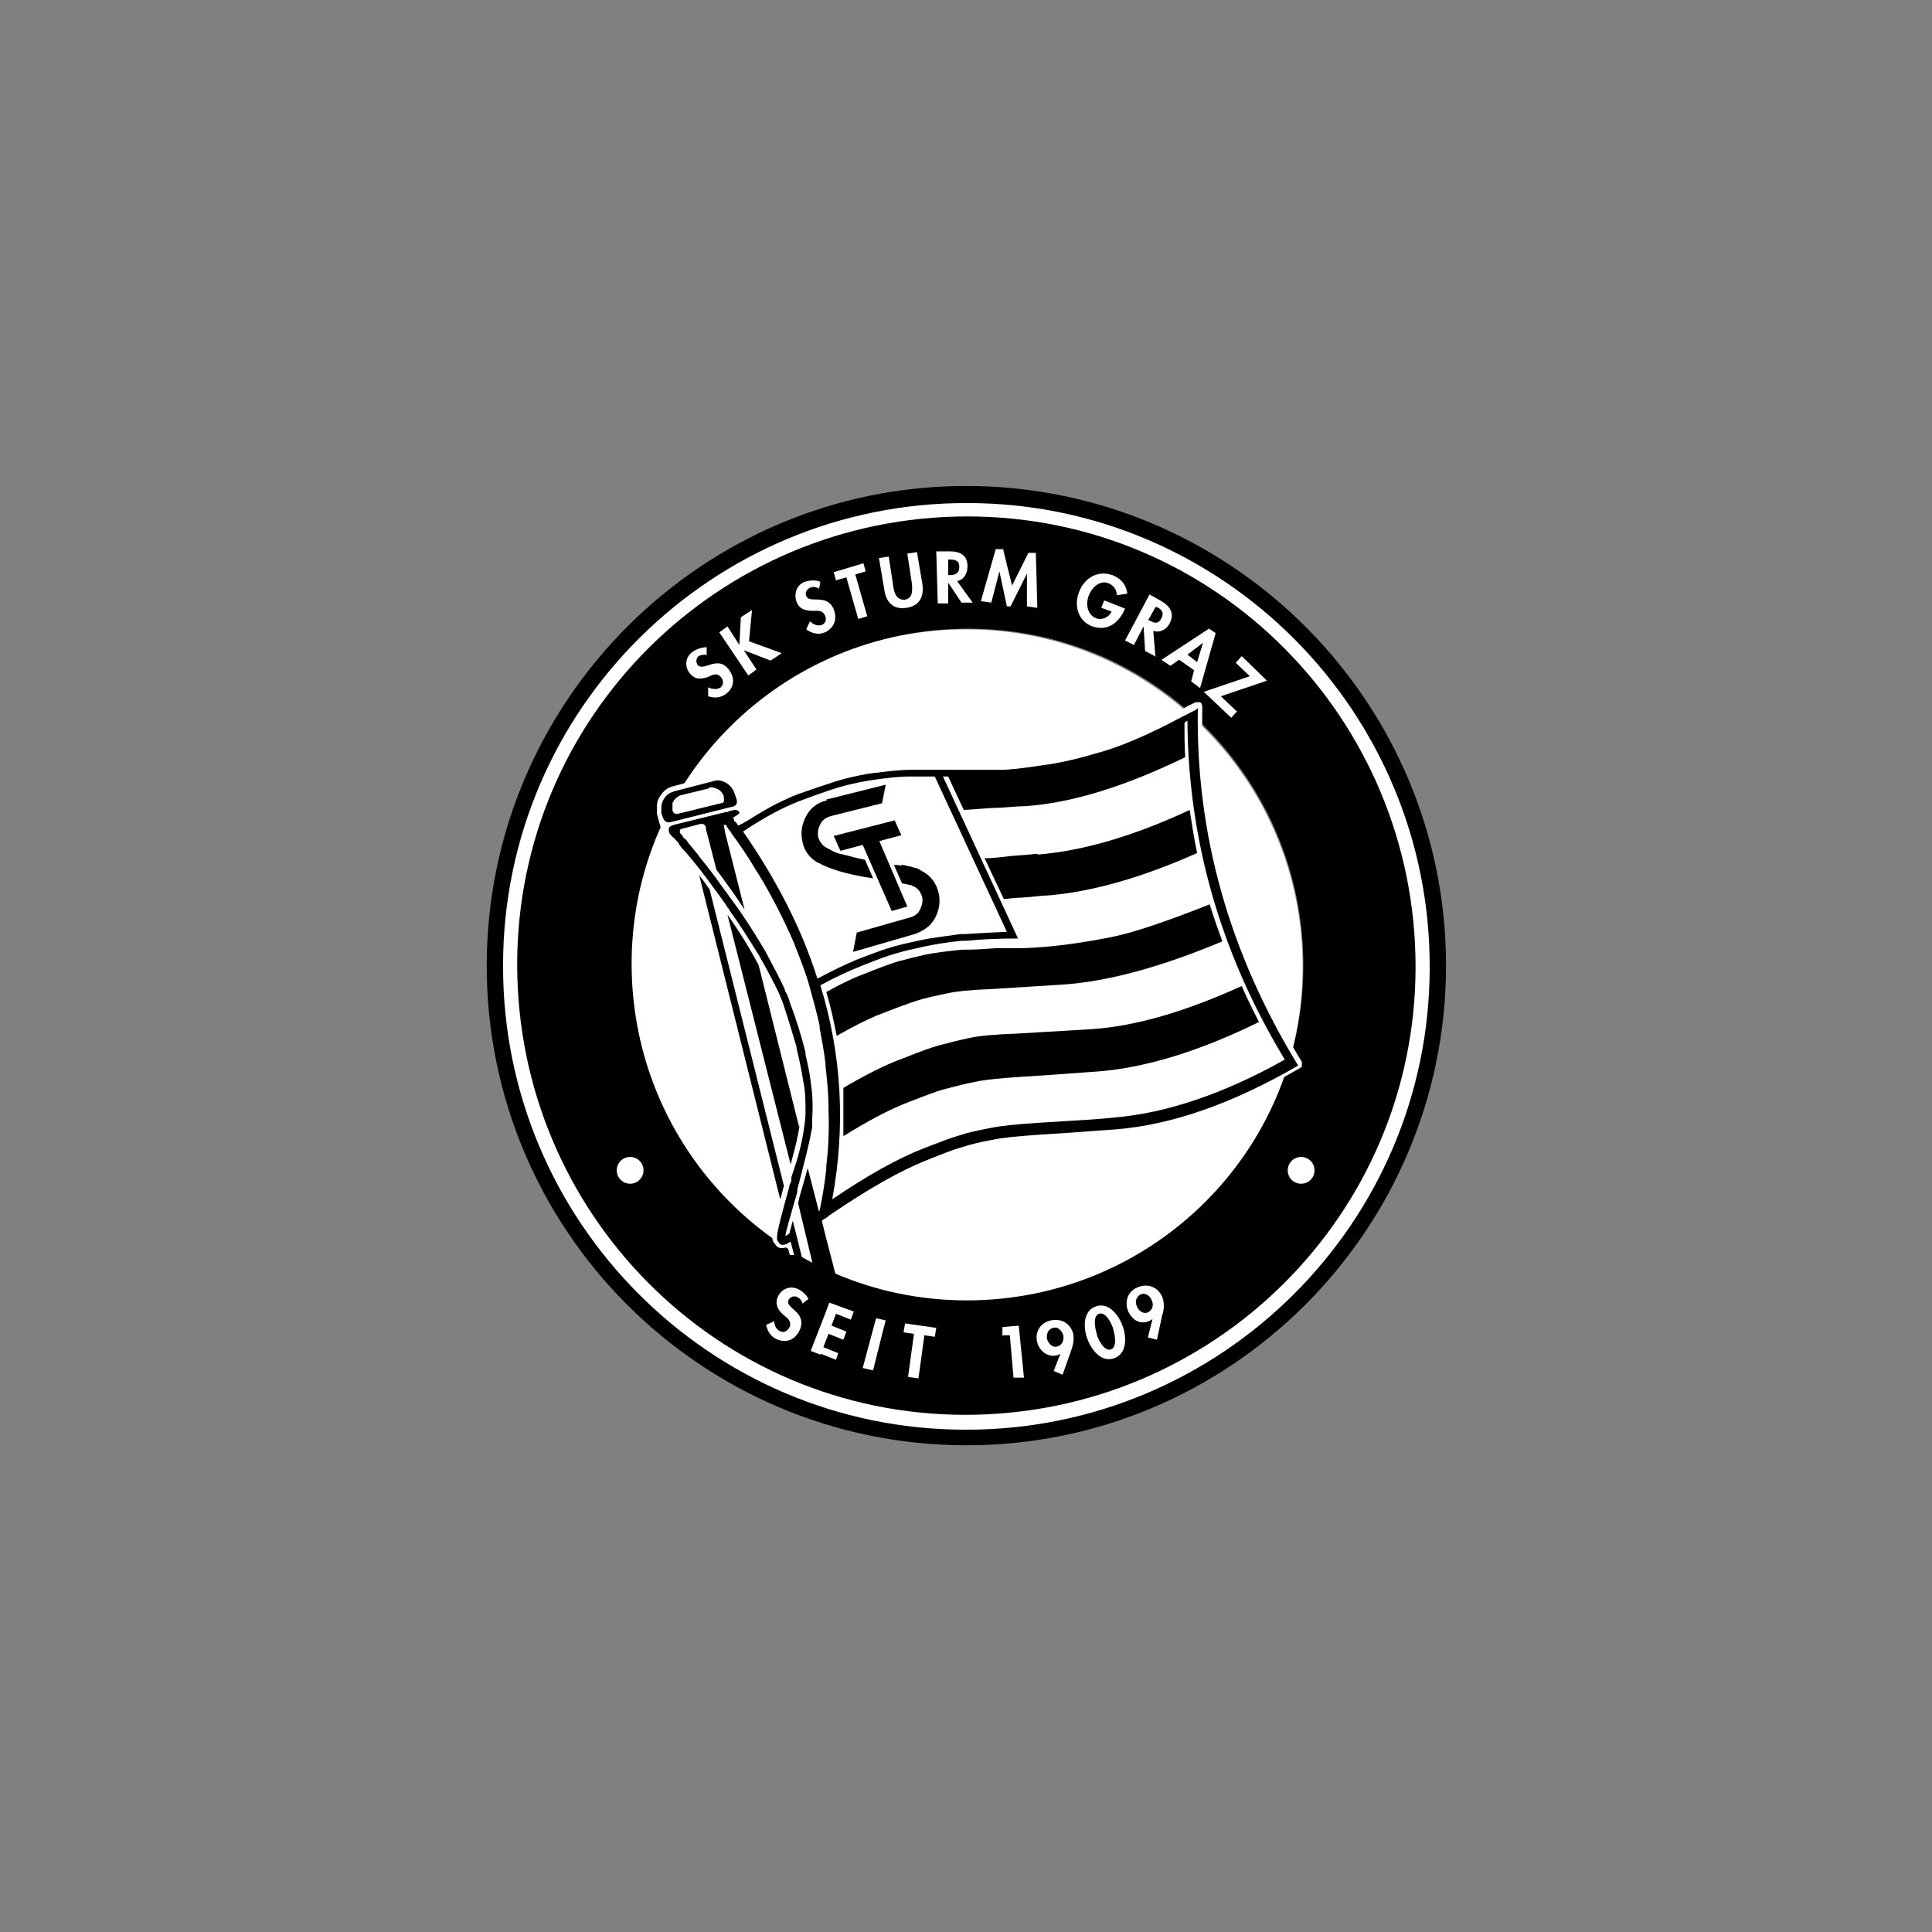 <?xml version="1.0" encoding="UTF-8"?><svg xmlns="http://www.w3.org/2000/svg" version="1.1" viewBox="0 0 260 260"><rect x="0" y="0" width="260" height="260" fill="#808080" stroke="none"/><defs><style> .cls-1 { fill: #fff; } </style></defs><g><g id="Ebene_1"><g id="g60"><g id="g66"><path id="path68" class="cls-1" d="M84.6,129.9c0-25,20.4-45.3,45.5-45.2,25,0,45.3,20.4,45.2,45.5,0,25-20.4,45.3-45.5,45.2-25,0-45.3-20.4-45.2-45.5"/></g><g id="g70"><path id="path72" d="M65.5,129.8c.1-35.6,29.1-64.5,64.7-64.4,35.6.1,64.5,29.1,64.4,64.7-.1,35.6-29.1,64.5-64.7,64.4-35.7-.1-64.5-29.1-64.4-64.7M85,129.7c0,25,20.1,45.3,45.1,45.3,25,0,45.3-20.1,45.3-45.1,0-25-20.1-45.3-45.1-45.3-25,0-45.3,20.1-45.3,45.1"/></g><g id="g74"><path id="path76" class="cls-1" d="M130.2,69.5c-33.4,0-60.6,26.9-60.6,60.3,0,33.4,26.9,60.6,60.3,60.6,33.4,0,60.6-26.9,60.6-60.3,0-33.4-26.9-60.6-60.3-60.6M130.2,67.7c34.4,0,62.3,28.1,62.2,62.5,0,34.4-28.1,62.3-62.5,62.2-34.4,0-62.3-28.1-62.2-62.5,0-34.4,28.1-62.3,62.5-62.2"/></g><g id="g78"><path id="path80" d="M113.8,167.2l-2.5,1.7h-2.2s4.4-2.9,4.4-2.9l.3,1.3Z"/></g><g id="g82"><path id="path84" class="cls-1" d="M86.6,157.5c0,1-.8,1.8-1.8,1.8s-1.8-.8-1.8-1.8.8-1.8,1.8-1.8,1.8.8,1.8,1.8"/></g><g id="g86"><path id="path88" class="cls-1" d="M176.9,157.5c0,1-.8,1.8-1.8,1.8s-1.8-.8-1.8-1.8.8-1.8,1.8-1.8,1.8.8,1.8,1.8"/></g><g id="g90"><path id="path92" class="cls-1" d="M112.6,168.9h-6.3s-.3-1.1-.3-1.1c-.8.3-1.4.2-1.7-.4-.3-.2-.4-.7-.4-1.3,0-.5.3-1.6.8-3.5l-11.6-46c-.4-.6-.9-1.1-1.3-1.7,0,0-.1-.1-.2-.2-.3-.3-.6-.7-.8-1,0,0,0-.1-.1-.1-.1-.1-.2-.2-.3-.3,0-.1-.1-.2-.2-.2,0,0-.1-.2-.2-.2,0,0,0,0-.1-.1,0,0,0,0-.1-.1,0,0,0,0-.1-.1l-.2-.2-.4-.4c0,0-.1-.2-.1-.3l-.6-2.2c0,0,0,0,0-.1,0-.3,0-.5,0-.8,0-.5.1-1,.4-1.4.4-.7,1-1.2,1.8-1.4l5.4-1.4c.8-.2,1.5,0,2.2.4.4.2.7.5.9.9.2.3.3.6.4.9l.7,3c1.9-1.2,3.6-2.1,5.1-2.8.6-.3,1.1-.5,1.7-.7,1.1-.4,2.1-.8,2.9-1.1,1.5-.5,2.7-.9,3.5-1.1,1.2-.3,2.6-.6,4.1-.8,0,0,.2,0,.3,0,1.5-.2,3.1-.4,4.7-.4h.1c.5,0,1.1,0,1.8,0,1.3,0,2.8,0,4.6,0,1.7,0,3.1,0,4.2,0,.6,0,1.1,0,1.5,0,1.1,0,2.9-.2,5.4-.6,2.5-.3,5.2-1,8.2-1.9,3-.9,6.5-2.5,10.6-4.7.5-.2.9-.5,1.4-.7.2-.1.4-.2.6-.3.1,0,.3,0,.4,0,.2,0,.3,0,.4.2,0,.1.1.2.1.4-.3,16.8,4.1,32.7,13.4,47.8,0,0,0,.2,0,.3,0,.1,0,.2,0,.3,0,0-.1.2-.2.2-8.9,5.2-17.2,8-24.9,8.7-1.7.1-5.1.4-10.1.7-2.9.2-5,.4-6.3.6-1.5.3-2.9.6-4,1-1.1.3-2.6.9-4.6,1.7-3.8,1.5-8.1,3.9-13,7.3-.1,0-.3.2-.4.3,0,0-.2.1-.3.2l.5,2.3,1.2-.8c.1,0,.2-.1.4-.1.1,0,.2,0,.4.1.1,0,.2.2.2.3l.3,1.3c0,.1,0,.2,0,.4,0,.1-.1.2-.2.3l-1.5,1v.2Z"/></g><g id="g94"><path id="path96" d="M95.4,106.1l-3.7.9c-.4.1-.8.4-1,.7,0,.1-.2.3-.2.4,0,.2,0,.5,0,.7v.3c.2.4.4.5.8.4l5.7-1.4c.4,0,.5-.3.4-.7v-.3c-.2-.4-.4-.7-.8-.9-.4-.2-.8-.3-1.2-.2M98.4,108.6l-8,2c-.6.2-1,0-1.2-.6l-.2-.6c0-.3,0-.5,0-.7,0-.4.1-.8.3-1.1.3-.6.8-.9,1.4-1.1l5.4-1.4c.6-.2,1.2,0,1.7.3.6.4.9.9,1.1,1.5l.2.6c.2.6,0,1-.7,1.1"/></g><g id="g98"><path id="path100" d="M95.5,119.7l10,39.9c-.2.6-.3,1.2-.5,1.8l-10.9-43.6c.5.6.9,1.2,1.4,1.9"/></g><g id="g102"><path id="path104" d="M107.6,151.5c-.2,1.4-.6,3-1.2,5.2l-8.5-33.6c1.7,2.4,3.1,4.7,4.2,6.8l5.4,21.6s0,0,0,.1"/></g><path id="path108" d="M122.5,104.5c-1.6,0-3.1.2-4.6.4-1.5.2-2.9.5-4.1.8-1.2.3-3.3,1-6.2,2.1-2.1.8-4.6,2.1-7.6,4.1,4.5,6.5,7.9,13.1,10,19.8,1.9-1,3.7-1.9,5.4-2.6,2.1-.8,3.7-1.4,4.8-1.7,1.1-.3,2.4-.6,3.8-.9,1.4-.3,3.2-.5,5.3-.8.2,0,.4,0,.6,0,1.5-.1,3.4-.2,5.6-.3l-9.7-20.9c-.4,0-.8,0-1.2,0-.7,0-1.3,0-1.8,0-.1,0-.2,0-.3,0M159.8,97c-.1,0-.3.2-.4.3,0,1.5,0,3,.1,4.6-8,3.9-15.3,6.2-21.7,6.6-.8,0-1.8.1-3.2.2-1.3,0-3,.2-4.9.3l-2.1-4.5h-.7s10.1,21.8,10.1,21.8c-2.7,0-5,.1-6.8.3-.3,0-.5,0-.7,0-2.1.2-3.8.5-5.2.8-1.4.3-2.7.6-3.7.9-1.1.3-2.7.9-4.7,1.7-1.7.7-3.5,1.5-5.5,2.6,2.9,9.4,3.4,19,1.6,28.8,4.7-3.2,8.8-5.5,12.4-6.9,2.1-.8,3.6-1.4,4.7-1.7,1.2-.4,2.6-.7,4.2-1,1.4-.3,3.5-.5,6.5-.7,5-.3,8.4-.5,10.1-.7,7.1-.6,14.8-3.2,23-7.8-8.7-14.4-13-29.6-13.1-45.6,0,0-.1,0-.2,0M106.7,164.3l3.4,13.7-3.2-9-.5-1.9c-.2.1-.4.2-.5.3-.5.2-.9.2-1.1-.2-.2-.2-.3-.5-.2-1,0-.4.3-1.6.8-3.5.2-.8.5-1.8.8-2.9,0-.3.2-.6.3-.9v-.5c1-2.8,1.5-5,1.7-6.6.1-.6.2-1.3.2-2,0,0,0-.2,0-.3,0-1.2,0-2.6-.3-4-.2-1.3-.5-2.8-.9-4.4,0,0,0-.2,0-.2-.5-1.7-1.1-3.7-1.8-5.8-.3-.8-.6-1.6-1.1-2.5,0,0,0-.2-.1-.2-.6-1.2-1.3-2.5-2.1-3.9,0,0-.1-.2-.2-.3-1.1-1.8-2.3-3.7-3.8-5.8,0-.1-.1-.2-.2-.3-.5-.8-1.1-1.6-1.7-2.4-1.3-1.8-2.6-3.5-3.9-5l-.2-.2c-.3-.3-.6-.7-.8-1,0,0,0-.1-.1-.2-.1-.1-.2-.2-.3-.3,0,0-.1-.2-.2-.2,0,0-.1-.1-.2-.2,0,0,0,0-.1-.1,0,0,0,0-.1-.1,0,0-.2-.2-.2-.3,0,0-.1-.2-.1-.2,0-.1,0-.2,0-.3,0-.3.3-.5.7-.6l6.9-1.7c.2,0,.4,0,.6-.2h.3c.1-.1.2-.1.3-.1.3,0,.5,0,.7.3,0,.1,0,.2,0,.2-.1,0-.2.1-.3.2l-.5.3c0,.1,0,.2.1.3v.2c.2.1.3.2.4.4,0,0,0,.1.2.2.2-.1.3-.2.4-.2.3-.2.5-.3.7-.4,1.9-1.2,3.6-2.2,5.2-2.9.6-.3,1.1-.5,1.6-.7,1.1-.4,2.1-.7,2.9-1,1.5-.5,2.7-.9,3.5-1.1,1.2-.3,2.5-.6,4-.8,0,0,.2,0,.2,0,1.6-.2,3.1-.4,4.7-.4.6,0,1.2,0,1.8,0,1.3,0,2.8,0,4.6,0h4.2c.6,0,1.1,0,1.5,0,1.1,0,2.9-.2,5.5-.6,2.5-.3,5.3-1,8.3-1.9,3-.9,6.6-2.5,10.7-4.7.5-.2.9-.5,1.4-.7.2-.1.4-.2.6-.4-.3,16.9,4.2,32.9,13.5,48.1-8.8,5.1-17,8-24.7,8.6-1.7.1-5.1.4-10.1.7-2.9.2-5,.4-6.4.7-1.6.3-2.9.6-4.1,1-1.1.3-2.6.9-4.6,1.7-3.8,1.5-8.1,4-13.1,7.4-.1,0-.2.2-.4.3,0,0-.2.2-.3.2-.2.1-.3.2-.4.3l.7,2.8c6.2,23.2-.9,7.3-.9,7.3l-3-12.5c.1-.4.2-.8.3-1.2.4-1.3.7-2.5,1-3.5l1.5,5.8s0,0,.1-.1c.4-1.9.7-3.7.9-5.6,0-.1,0-.2,0-.4.3-2.5.4-5,.3-7.5v-.3c0-1.9-.2-3.8-.4-5.6,0,0,0-.2,0-.3-.2-1.7-.5-3.3-.8-4.9,0,0,0-.2,0-.3-.4-1.8-.9-3.6-1.4-5.4-.5-1.8-1.2-3.5-1.9-5.3,0-.1-.1-.2-.1-.3-1.4-3.2-3-6.4-4.9-9.5l-.2-.3c-1-1.7-2.2-3.5-3.4-5.1,0,0,0-.1-.1-.2-.2-.2-.3-.4-.5-.7,0-.1-.1-.2-.2-.2,0,0-.1,0-.2,0l.2,1.1,2.6,10.3c-.8-1.2-1.6-2.4-2.5-3.6-.4-.6-.9-1.2-1.3-1.8l-1.1-4.3-.3-1.1v-.3c-.2-.4-.4-.5-.8-.4l-2.3.6c-.2,0-.3.1-.4.2,0,0,0,0,0,.1,0,0,0,.1,0,.2,0,0,0,0,0,.1,0,0,.1.1.2.2,0,0,.2.2.2.3,0,.1.2.2.3.3.1.1.2.2.3.3,0,0,0,.1.1.2.5.6.9,1.1,1.4,1.7,0,.1.2.2.2.3,1,1.2,1.9,2.4,2.9,3.8.8,1.1,1.6,2.2,2.4,3.3l.2.3c1.3,1.9,2.4,3.7,3.4,5.4,0,0,.1.2.1.2.9,1.7,1.7,3.2,2.4,4.7,0,.2.1.4.2.5.2.4.4.9.5,1.3.9,2.4,1.6,4.7,2.1,6.7,0,0,0,.2,0,.3.3,1.3.6,2.6.7,3.7.3,1.9.3,3.6.2,5.1,0,.2,0,.4,0,.6,0,.3,0,.6-.1.9-.3,1.8-1,4.4-1.9,7.9,0,.1,0,.2,0,.3-.9,3.2-1.5,5.1-1.6,5.9.2,0,.4-.2.6-.4,0-.2,0-.3.1-.5l.2-.8Z"/><g id="g110"><path id="path112" d="M139.7,115c6.1-.5,12.9-2.5,20.4-6,.3,1.9.6,3.9,1,5.8-7.4,3.3-14.1,5.2-20,5.7-.8,0-2,.2-3.6.3-.7,0-1.5.1-2.4.2l-2.6-5.5c1.3,0,2.5-.2,3.5-.3,1.5-.1,2.7-.2,3.5-.3"/></g><g id="g114"><path id="path116" d="M164.7,126.6c-8.3,3.5-15.6,5.5-21.7,5.9-1.6.1-4.8.3-9.5.6-2.8.1-4.8.3-6.1.6-1.5.3-2.8.6-3.8.9-1,.3-2.9,1-5.7,2.1-1.4.6-3.2,1.5-5.3,2.7-.4-2-.8-3.9-1.4-5.9,1.8-1,3.4-1.8,5-2.4,2-.8,3.6-1.4,4.6-1.7,1.1-.3,2.3-.6,3.6-.9,1.4-.3,3.1-.5,5.1-.7.3,0,.6,0,.9,0,1,0,2.2-.1,3.6-.2h3.6c3.5-.1,7.5-.6,12-1.5,3-.6,7.4-2.1,13.2-4.4.5,1.7,1.1,3.3,1.7,5"/></g><g id="g118"><path id="path120" d="M169.5,137.5c-8.1,4-15.4,6.2-21.8,6.7-1.7.1-5.1.4-10.1.7-3,.2-5.1.4-6.4.7-1.6.3-3,.7-4.2,1-1.1.3-2.6.9-4.7,1.7-2.6,1-5.6,2.6-8.8,4.6,0-2.2,0-4.3,0-6.5,2.9-1.7,5.6-3.1,8.1-4,2-.8,3.6-1.4,4.7-1.7,1.2-.3,2.6-.7,4.1-1,1.3-.3,3.5-.5,6.4-.6,5-.3,8.4-.5,10.1-.6,6-.4,12.7-2.4,20.2-5.8.7,1.6,1.5,3.2,2.3,4.8"/></g><g id="g122"><path id="path124" d="M111.2,107.6l8-2-.5,2.5-6.8,1.7c-.7.2-1.2.5-1.5,1.1-.3.6-.4,1.1-.3,1.7.1.5.4.9.7,1.2.4.3.8.5,1.4.8.4.2.8.3,1.3.4.8.2,1.8.5,2.9.7l1.1,2.5c-2.8-.4-5.1-1-6.8-1.8-.1,0-.3-.2-.6-.3,0,0-.1,0-.2-.1-1-.6-1.7-1.6-1.9-2.7-.3-1.2-.1-2.4.5-3.5.6-1.1,1.5-1.8,2.8-2.1"/></g><g id="g126"><path id="path128" d="M118.3,113.1l3.8,8.9-2.1.6-.7-1.6-3.2-7.3-3,.8-.9-2,8.2-2.1.9,2-3,.8Z"/></g><g id="g130"><path id="path132" d="M121.3,116.4c.4,0,.7.1,1.1.2.2,0,.4.1.7.2.4,0,.7.3,1.1.5,1.1.6,1.8,1.6,2.1,2.8.3,1.2.1,2.4-.5,3.5-.6,1.1-1.6,1.7-2.7,2.1l-8.3,2.4.5-2.6,7.4-2.1c.5-.2.9-.5,1.1-1,.3-.5.4-1.1.3-1.7-.2-.6-.5-1.1-1.1-1.4-.1,0-.3-.1-.4-.2,0,0-.1,0-.2,0-.4-.1-.7-.2-1-.2l-1.1-2.5c.3,0,.6,0,1,.1"/></g><g id="g186"><path id="path188" class="cls-1" d="M95.2,88.1c-.4,0-.8,0-1.2.2-.3.3-.4.8-.1,1.2.8.9,2.6-1.3,4.1.5.9,1.1.9,2.4-.2,3.3-.7.6-1.6.7-2.5.4v-1.2c.6.3,1.3.3,1.7,0,.4-.4.4-.9,0-1.4-.5-.6-1.1-.3-1.7,0-.9.3-1.7.4-2.4-.4-.8-.9-.7-2.2.2-2.9.5-.4,1.3-.7,2-.7v1.1Z"/></g><g id="g190"><path id="path192" class="cls-1" d="M99.8,83l1.4-.9-.4,4.2,4.4,1.6-1.5,1-3.6-1.4h0s1.7,2.6,1.7,2.6l-1.1.8-3.9-5.8,1.1-.8,1.6,2.5h0s.2-3.7.2-3.7Z"/></g><g id="g194"><path id="path196" class="cls-1" d="M110.2,79.2c-.4-.2-.8-.3-1.2-.1-.4.2-.7.6-.5,1.1.4,1.1,2.8-.4,3.7,1.8.5,1.3.1,2.5-1.2,3.1-.9.4-1.8.1-2.5-.4l.5-1.1c.4.4,1,.7,1.6.5.5-.2.7-.8.4-1.3-.3-.7-1-.6-1.6-.6-1,0-1.8-.2-2.2-1.2-.4-1.1,0-2.3,1.1-2.7.6-.2,1.5-.3,2.1,0l-.2,1.1Z"/></g><g id="g198"><path id="path200" class="cls-1" d="M116.8,82.9l-1.3.4-1.6-5.6-1.4.4-.3-1.1,4-1.2.3,1.1-1.4.4,1.6,5.6Z"/></g><g id="g202"><path id="path204" class="cls-1" d="M118.3,75.1l1.3-.2.6,3.9c.1.9.4,2,1.6,1.9,1.1-.2,1-1.4.9-2.3l-.6-3.9,1.3-.2.7,4.1c.3,1.7-.2,3.1-2.1,3.4-1.9.3-2.8-.9-3-2.5l-.7-4.1Z"/></g><g id="g206"><path id="path208" class="cls-1" d="M127.6,77.4h.2c.8,0,1.3-.3,1.3-1.1,0-.9-.6-1-1.3-1h-.2s0,2.1,0,2.1ZM131.1,81.1h-1.7s-1.8-2.7-1.8-2.7h0s0,2.8,0,2.8h-1.4s-.2-7-.2-7h1.8c1.4,0,2.4.5,2.4,2,0,.9-.4,1.8-1.4,2l2.1,2.9Z"/></g><g id="g210"><path id="path212" class="cls-1" d="M138.1,77.4h0s-2.1,4.2-2.1,4.2h-.5c0,0-1-4.7-1-4.7h0s-1.1,4.2-1.1,4.2l-1.4-.2,2-7h1c0,.1,1.2,4.9,1.2,4.9l2.2-4.4h1c0,.1.2,7.4.2,7.4l-1.4-.2v-4.4Z"/></g><g id="g214"><path id="path216" class="cls-1" d="M151.4,81.7v.2c-.8,1.9-2.3,3.1-4.4,2.4-1.9-.7-2.5-2.8-1.8-4.6.7-1.9,2.5-3,4.5-2.3,1.1.4,1.9,1.3,2,2.5l-1.4.2c0-.7-.4-1.3-1.1-1.6-1.2-.5-2.3.6-2.7,1.7-.4,1.1-.2,2.5,1,3,.8.3,1.7-.1,2.1-.9l-1.4-.5.4-1,2.8,1.1Z"/></g><g id="g218"><path id="path220" class="cls-1" d="M154.5,83.5h.2c.7.4,1.2.5,1.6-.3.4-.8,0-1.2-.6-1.5h-.2c0,0-1,1.8-1,1.8ZM155.6,88.4l-1.5-.8-.2-3.3h0s-1.3,2.5-1.3,2.5l-1.2-.6,3.3-6.2,1.6.9c1.2.7,1.8,1.7,1.1,3-.4.8-1.3,1.3-2.2,1l.3,3.5Z"/></g><g id="g222"><path id="path224" class="cls-1" d="M161.9,86.5h0s-2.1,1.6-2.1,1.6l1.3,1,.8-2.6ZM158.8,88.7l-1.3.9-1.2-.8,6.4-4.2.9.6-2.1,7.4-1.2-.9.4-1.5s-2-1.4-2-1.4Z"/></g><g id="g226"><path id="path228" class="cls-1" d="M166.5,95.7l-.8.9-3.7-3.5,6.2-2.1-1.9-1.8.8-.9,3.4,3.3-6.2,2.1,2.1,2Z"/></g><g id="g230"><path id="path232" class="cls-1" d="M134.9,179.8v-1.2c-.1,0,2.2-.2,2.2-.2l.7,7h-1.4c0,.1-.5-5.7-.5-5.7h-.9Z"/></g><g id="g234"><path id="path236" class="cls-1" d="M140.9,180.2c.2.6.7,1.2,1.4,1,.7-.2.9-.9.8-1.5-.2-.6-.7-1.2-1.4-1-.7.2-.9.9-.8,1.5M141.8,184.5l.9-2.3h0c-.1,0-.3.2-.5.2-1.2.3-2.3-.6-2.6-1.7-.4-1.4.4-2.7,1.8-3,1.3-.3,2.6.3,3,1.7.2.8,0,1.7-.3,2.5l-1.1,3.1s-1.2-.5-1.2-.5Z"/></g><g id="g238"><path id="path240" class="cls-1" d="M147.6,179.6c.2.7,1,2.3,1.9,2,.9-.3.5-2.1.3-2.8-.2-.7-1-2.3-1.9-2-.9.3-.5,2.1-.3,2.7M151.1,178.5c.5,1.4.6,3.7-1.2,4.3-1.8.6-3.1-1.3-3.6-2.7-.5-1.4-.6-3.7,1.2-4.3,1.8-.6,3.1,1.3,3.6,2.7"/></g><g id="g242"><path id="path244" class="cls-1" d="M153,175.8c.2.6.9,1.1,1.5.8.6-.3.8-1,.5-1.6-.2-.6-.9-1.1-1.5-.8-.6.3-.8,1-.5,1.6M154.5,179.9l.6-2.4h0c-.1.1-.3.2-.5.3-1.2.5-2.3-.2-2.8-1.4-.5-1.3,0-2.7,1.4-3.2,1.3-.5,2.6,0,3.2,1.3.3.8.3,1.7,0,2.5l-.7,3.3s-1.2-.3-1.2-.3Z"/></g><g id="g186-0"><path id="path188-7" class="cls-1" d="M108,175.4c-.1-.4-.4-.7-.8-.9-.4-.1-.9,0-1.1.5-.4,1.1,2.4,1.5,1.6,3.8-.5,1.3-1.6,2-3,1.5-.9-.3-1.4-1.1-1.6-2l1.1-.5c0,.6.3,1.2.9,1.4.5.2,1-.2,1.2-.7.2-.7-.3-1.1-.8-1.5-.7-.6-1.2-1.3-.9-2.3.4-1.1,1.5-1.7,2.6-1.3.6.2,1.3.8,1.6,1.4l-.9.7Z"/></g><g id="g198-0"><path id="path200-1" class="cls-1" d="M123.6,185.5l-1.4-.2.8-5.8-1.4-.2.2-1.2,4.2.6-.2,1.2-1.4-.2-.8,5.8Z"/></g><path id="path200-1-0" class="cls-1" d="M117.4,184.4l-1.3-.3,1.5-5.6h0s.3-1.1.3-1.1l1.3.3-.3,1.1h0s-1.4,5.6-1.4,5.6h0Z"/><path id="path200-1-7" class="cls-1" d="M110.4,182.3l-1.3-.5,2.1-5.4h0s.4-1.1.4-1.1l3.3,1.2-.4,1.1-2-.8-.6,1.6,2,.8-.4,1.1-2-.8-.7,1.8,2,.8-.3.9-2-.8h0Z"/></g></g></g></svg>